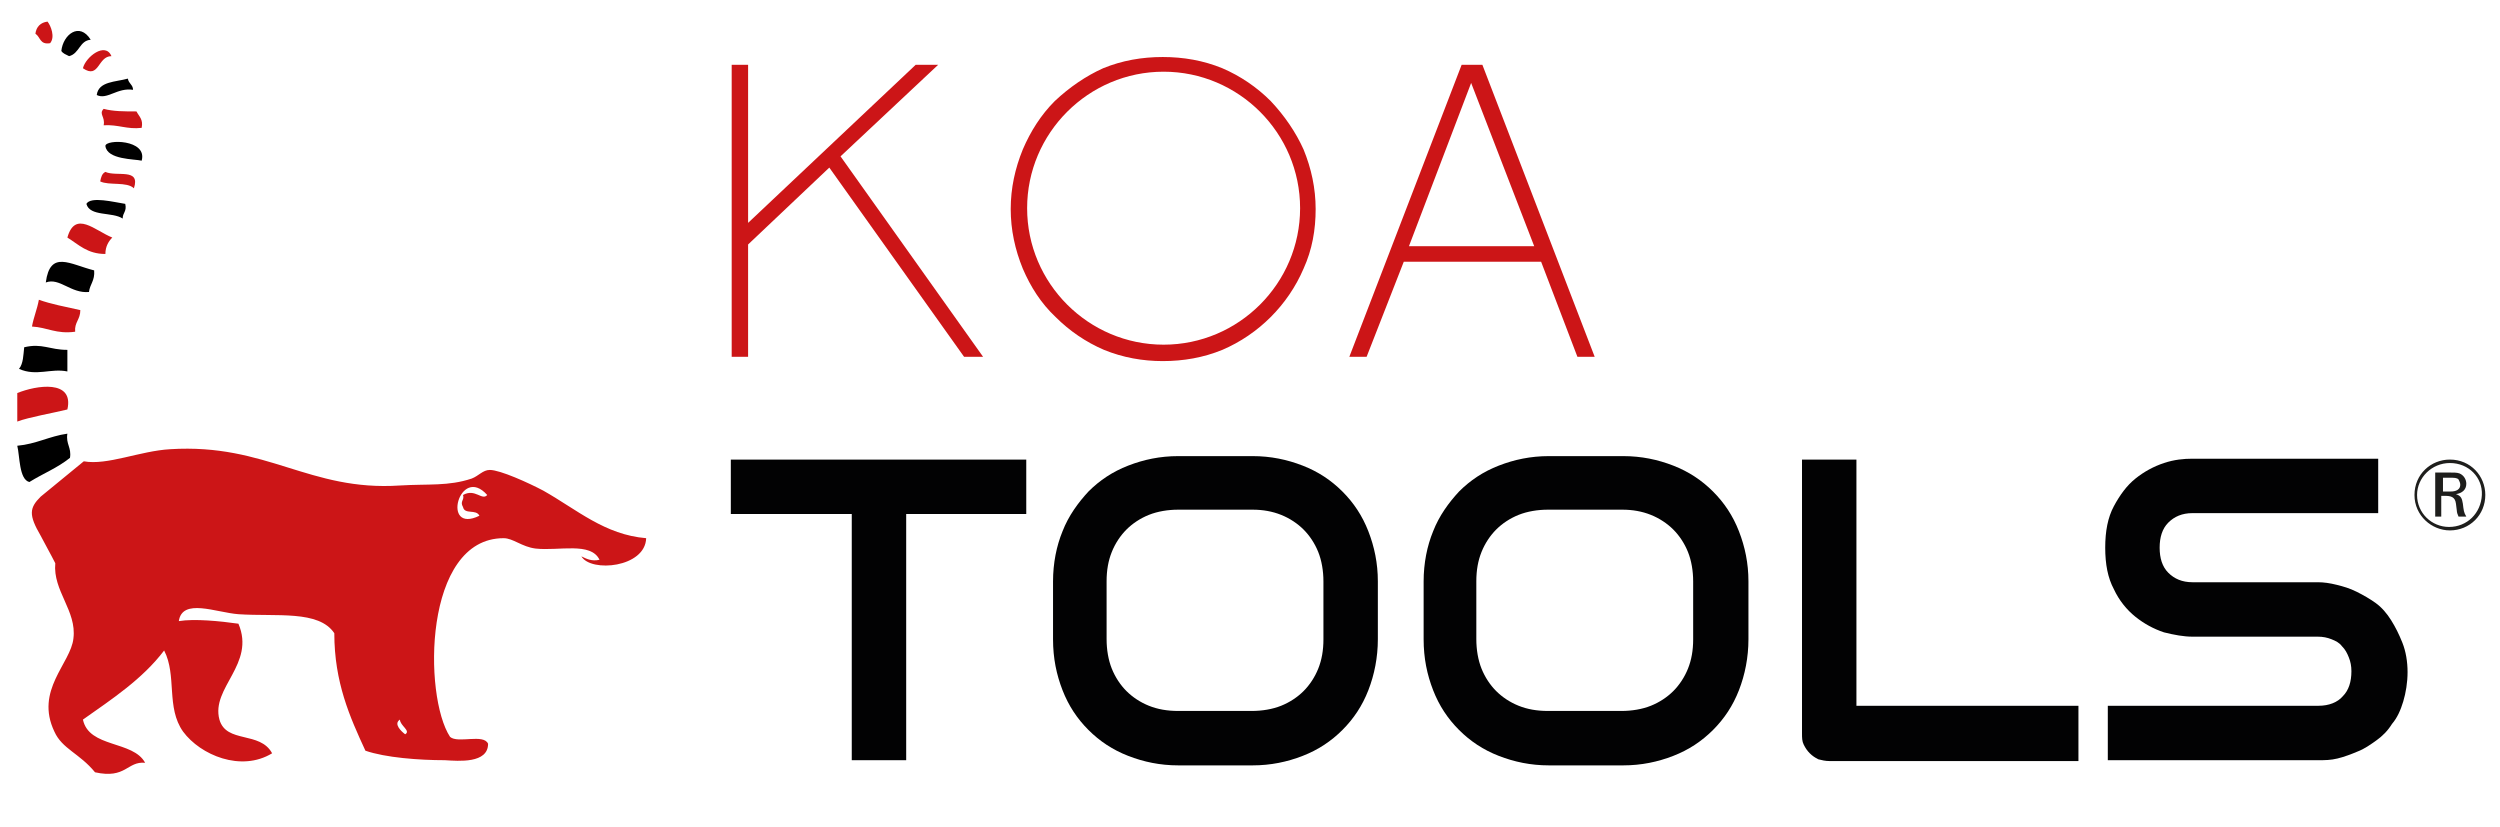 <?xml version="1.0" encoding="utf-8"?>
<!-- Generator: Adobe Illustrator 24.1.2, SVG Export Plug-In . SVG Version: 6.00 Build 0)  -->
<svg version="1.1" id="Calque_1" xmlns="http://www.w3.org/2000/svg" xmlns:xlink="http://www.w3.org/1999/xlink" x="0px" y="0px"
	 viewBox="0 0 289.4 95.7" style="enable-background:new 0 0 289.4 95.7;" xml:space="preserve">
<style type="text/css">
	.st0{fill-rule:evenodd;clip-rule:evenodd;fill:#CC1517;}
	.st1{fill-rule:evenodd;clip-rule:evenodd;}
	.st2{fill:#CC1517;}
	.st3{fill:#1E1E1C;}
	.st4{fill:#020203;}
</style>
<path class="st0" d="M5.5,2.5C4.7,2.6,4.2,3.1,4.1,3.9C4.7,4.3,4.6,5.2,5.8,5C6.4,4.3,5.9,3,5.5,2.5z"/>
<path class="st1" d="M7.1,5.9C7.3,6.2,7.6,6.3,8,6.5c1.2-0.3,1.2-1.8,2.5-1.9C9.2,2.5,7.3,4,7.1,5.9z"/>
<path class="st0" d="M9.6,7.9c1.9,1.3,1.7-1.4,3.3-1.4C12.2,4.8,9.9,6.6,9.6,7.9z"/>
<path class="st1" d="M14.8,9.1c-1.4,0.4-3.4,0.3-3.6,1.9c1.2,0.6,2.4-0.9,4.2-0.6C15.4,9.8,14.9,9.7,14.8,9.1z"/>
<path class="st0" d="M12,12.6c-0.6,0.6,0.2,0.9,0,1.9c1.7-0.1,2.7,0.5,4.4,0.3c0.2-1-0.3-1.3-0.6-1.9C14.4,12.9,13.1,12.9,12,12.6z"
	/>
<path class="st1" d="M12.2,16.9c0.2,1.6,3.4,1.5,4.2,1.7C17.1,16.1,12.2,16.1,12.2,16.9z"/>
<path class="st0" d="M12.2,19.9c-0.4,0.2-0.5,0.6-0.6,1.1c1,0.5,3.1,0,3.9,0.8C16.3,19.4,13.5,20.5,12.2,19.9z"/>
<path class="st1" d="M10,23.6c0.4,1.5,3,0.9,4.2,1.7c0-0.7,0.5-0.8,0.3-1.7C13.2,23.4,10.5,22.7,10,23.6z"/>
<path class="st0" d="M7.8,27.5c1.3,0.8,2.3,1.9,4.4,1.9c0-0.9,0.4-1.5,0.8-1.9C11,26.7,8.7,24.3,7.8,27.5z"/>
<path class="st1" d="M5.3,32.7c1.6-0.6,2.9,1.3,5,1.1c0.1-0.9,0.7-1.3,0.6-2.5C8.1,30.6,5.8,28.9,5.3,32.7z"/>
<path class="st0" d="M4.5,34.7c-0.2,1.1-0.6,2-0.8,3.1c1.8,0.1,2.8,0.9,5,0.6c-0.1-1.1,0.6-1.4,0.6-2.5C7.5,35.5,5.9,35.2,4.5,34.7z
	"/>
<path class="st1" d="M2.8,40.2c-0.1,0.9-0.1,1.9-0.6,2.5c2,0.9,3.7-0.1,5.6,0.3c0-0.8,0-1.7,0-2.5C5.7,40.5,4.9,39.7,2.8,40.2z"/>
<path class="st0" d="M2,45.5c0,1.1,0,2.2,0,3.3c1.3-0.5,4.2-1,5.8-1.4C8.6,43.9,4.2,44.6,2,45.5z"/>
<path class="st1" d="M7.8,50.2c-2.1,0.3-3.6,1.2-5.8,1.4c0.3,1.2,0.2,3.9,1.4,4.2C5,54.8,6.6,54.2,8.1,53
	C8.3,51.8,7.6,51.4,7.8,50.2z"/>
<path class="st0" d="M9.7,53.4c2.7,0.5,6.5-1.2,10-1.4c11.2-0.7,16.1,4.9,26.6,4.2c3.3-0.2,5.6,0.1,8.3-0.8c0.8-0.3,1.3-1,2.1-1
	c1.2,0,4.5,1.5,6.2,2.4c3.9,2.2,7.1,5.1,11.9,5.5c-0.1,3.4-6.4,4-7.5,2.1c0.6,0.3,1.2,0.6,2.1,0.4c-1-2.1-4.7-1-7.4-1.3
	c-1.6-0.2-2.6-1.2-3.7-1.2c-9.3,0-9.3,18.3-6.2,23c0.9,0.8,3.9-0.4,4.4,0.8c0,2.3-3.4,2-5,1.9c-3,0-6.9-0.3-9.2-1.1
	c-1.8-3.9-3.6-7.9-3.6-13.6c-1.8-2.7-6.7-1.9-11.1-2.2c-2.6-0.2-6.5-1.9-6.9,0.8c1.8-0.3,4.8,0,6.9,0.3c2,4.7-3.2,7.4-2.2,11.1
	c0.8,2.8,4.7,1.3,6.1,3.9c-3.6,2.2-8.3,0.2-10.3-2.5c-2-2.8-0.7-6.5-2.2-9.4c-2.5,3.3-6,5.6-9.4,8c0.7,3.3,5.8,2.4,7.2,5
	c-2.1-0.2-2.2,1.9-5.8,1.1c-1.8-2.2-3.8-2.7-4.7-4.7C4,79.9,8.2,76.8,8.5,73.9c0.4-3.2-2.4-5.5-2.1-8.7c-0.5-1-1.4-2.6-1.7-3.2
	c-1.4-2.4-1.3-3.2,0-4.5 M55.5,59.7c-0.4-0.8-1.7-0.1-1.9-1c-0.4-0.7,0.2-0.8,0-1.4c1.4-0.8,2.2,0.7,2.8,0
	C53.2,53.7,51,61.9,55.5,59.7z M46.3,83.3c-0.8,0.5,0.2,1.4,0.6,1.7C47.6,84.6,46.3,84,46.3,83.3z"/>
<g>
	<path class="st2" d="M97.3,18.1l16.5,23.2h-2.2L96,19.4l-9.4,8.9v13h-1.9V7.5h1.9v18.3l19.4-18.3h2.6L97.3,18.1z"/>
	<path class="st2" d="M127.8,40.5c-2.1-0.9-4-2.2-5.6-3.8c-1.7-1.6-2.9-3.5-3.8-5.6c-0.9-2.2-1.4-4.5-1.4-6.9c0-2.4,0.5-4.7,1.4-6.9
		c0.9-2.1,2.1-4,3.7-5.6c1.7-1.6,3.6-2.9,5.6-3.8c2.2-0.9,4.5-1.3,6.9-1.3c2.4,0,4.7,0.4,6.9,1.3c2.1,0.9,4,2.2,5.6,3.8
		c1.6,1.7,2.9,3.6,3.8,5.6c0.9,2.2,1.4,4.5,1.4,6.9c0,2.4-0.4,4.7-1.4,6.9c-0.9,2.1-2.2,4-3.8,5.6c-1.6,1.6-3.5,2.9-5.6,3.8
		c-2.2,0.9-4.5,1.3-6.9,1.3C132.3,41.8,130,41.4,127.8,40.5z M118.9,24.1c0,8.7,7.1,15.8,15.8,15.8c8.7,0,15.8-7.1,15.8-15.8
		s-7.1-15.8-15.8-15.8C126,8.3,118.9,15.4,118.9,24.1z"/>
	<path class="st2" d="M158.2,41.3h-2l13-33.8h2.4l13,33.8h-2l-4.2-11h-15.9L158.2,41.3z M163.1,28.5h14.5l-7.3-18.9L163.1,28.5z"/>
</g>
<g>
	<g>
		<path class="st3" d="M283.6,61.4c-2.1,0-4.1-1.7-4.1-4.1c0-2.4,1.9-4.1,4.1-4.1c2.4,0,4.1,1.9,4.1,4.1
			C287.7,59.6,285.9,61.4,283.6,61.4z M283.6,53.6c-2.1,0-3.8,1.7-3.8,3.7c0,2.1,1.7,3.7,3.7,3.7c2.1,0,3.7-1.6,3.8-3.7
			C287.4,55.3,285.8,53.6,283.6,53.6z M283.5,54.7c0.6,0,0.9,0,1.2,0.1c0.5,0.2,0.8,0.7,0.8,1.2c0,0.7-0.5,1.1-1.2,1.2
			c0.6,0.2,0.7,0.5,0.8,1.1c0.1,0.8,0.1,1,0.4,1.5h-0.9c-0.1-0.2-0.2-0.5-0.2-0.7c0-0.1-0.1-0.7-0.1-0.8c-0.1-0.8-0.6-0.9-1.3-0.9
			h-0.4v2.4h-0.7v-5.1H283.5z M282.7,56.9h0.9c0.3,0,1.2,0,1.2-0.8c0-0.2-0.1-0.4-0.2-0.6c-0.2-0.2-0.5-0.2-1.1-0.2h-0.7V56.9z"/>
	</g>
</g>
<g>
	<path class="st4" d="M118.8,59.5h-13.9v28.5h-6.3V59.5H84.6v-6.3h34.2V59.5z"/>
	<path class="st4" d="M159.5,74c0,2.1-0.4,4.1-1.1,5.9c-0.7,1.8-1.7,3.3-3,4.6c-1.3,1.3-2.8,2.3-4.6,3c-1.8,0.7-3.7,1.1-5.8,1.1
		h-8.6c-2.1,0-4-0.4-5.8-1.1c-1.8-0.7-3.3-1.7-4.6-3s-2.3-2.8-3-4.6c-0.7-1.8-1.1-3.7-1.1-5.9v-6.7c0-2.1,0.4-4.1,1.1-5.8
		c0.7-1.8,1.8-3.3,3-4.6c1.3-1.3,2.8-2.3,4.6-3c1.8-0.7,3.7-1.1,5.8-1.1h8.6c2.1,0,4,0.4,5.8,1.1c1.8,0.7,3.3,1.7,4.6,3
		c1.3,1.3,2.3,2.8,3,4.6c0.7,1.8,1.1,3.7,1.1,5.8V74z M153.2,67.3c0-1.2-0.2-2.4-0.6-3.4c-0.4-1-1-1.9-1.7-2.6
		c-0.7-0.7-1.6-1.3-2.6-1.7c-1-0.4-2.1-0.6-3.3-0.6h-8.6c-1.2,0-2.4,0.2-3.4,0.6c-1,0.4-1.9,1-2.6,1.7c-0.7,0.7-1.3,1.6-1.7,2.6
		c-0.4,1-0.6,2.1-0.6,3.4V74c0,1.2,0.2,2.4,0.6,3.4c0.4,1,1,1.9,1.7,2.6c0.7,0.7,1.6,1.3,2.6,1.7c1,0.4,2.1,0.6,3.4,0.6h8.5
		c1.2,0,2.4-0.2,3.4-0.6c1-0.4,1.9-1,2.6-1.7c0.7-0.7,1.3-1.6,1.7-2.6c0.4-1,0.6-2.1,0.6-3.4V67.3z"/>
	<path class="st4" d="M202.4,74c0,2.1-0.4,4.1-1.1,5.9c-0.7,1.8-1.7,3.3-3,4.6c-1.3,1.3-2.8,2.3-4.6,3c-1.8,0.7-3.7,1.1-5.8,1.1
		h-8.6c-2.1,0-4-0.4-5.8-1.1c-1.8-0.7-3.3-1.7-4.6-3c-1.3-1.3-2.3-2.8-3-4.6c-0.7-1.8-1.1-3.7-1.1-5.9v-6.7c0-2.1,0.4-4.1,1.1-5.8
		c0.7-1.8,1.8-3.3,3-4.6c1.3-1.3,2.8-2.3,4.6-3c1.8-0.7,3.7-1.1,5.8-1.1h8.6c2.1,0,4,0.4,5.8,1.1c1.8,0.7,3.3,1.7,4.6,3
		c1.3,1.3,2.3,2.8,3,4.6c0.7,1.8,1.1,3.7,1.1,5.8V74z M196,67.3c0-1.2-0.2-2.4-0.6-3.4c-0.4-1-1-1.9-1.7-2.6
		c-0.7-0.7-1.6-1.3-2.6-1.7c-1-0.4-2.1-0.6-3.3-0.6h-8.6c-1.2,0-2.4,0.2-3.4,0.6c-1,0.4-1.9,1-2.6,1.7c-0.7,0.7-1.3,1.6-1.7,2.6
		c-0.4,1-0.6,2.1-0.6,3.4V74c0,1.2,0.2,2.4,0.6,3.4c0.4,1,1,1.9,1.7,2.6c0.7,0.7,1.6,1.3,2.6,1.7c1,0.4,2.1,0.6,3.4,0.6h8.5
		c1.2,0,2.4-0.2,3.4-0.6c1-0.4,1.9-1,2.6-1.7c0.7-0.7,1.3-1.6,1.7-2.6c0.4-1,0.6-2.1,0.6-3.4V67.3z"/>
	<path class="st4" d="M240.6,88.1h-28.8c-0.5,0-0.9-0.1-1.3-0.2c-0.4-0.2-0.7-0.4-1-0.7c-0.3-0.3-0.5-0.6-0.7-1
		c-0.2-0.4-0.2-0.8-0.2-1.3V53.2h6.3v28.5h25.7V88.1z"/>
	<path class="st4" d="M278.7,77.8c0,1.2-0.2,2.4-0.5,3.4c-0.3,1-0.7,1.9-1.3,2.6c-0.5,0.8-1.1,1.4-1.8,1.9c-0.7,0.5-1.4,1-2.2,1.3
		c-0.7,0.3-1.5,0.6-2.3,0.8c-0.8,0.2-1.5,0.2-2.2,0.2h-24.4v-6.3h24.4c1.2,0,2.2-0.4,2.8-1.1c0.7-0.7,1-1.7,1-2.9
		c0-0.6-0.1-1.1-0.3-1.6c-0.2-0.5-0.4-0.9-0.8-1.3c-0.3-0.4-0.7-0.6-1.2-0.8c-0.5-0.2-1-0.3-1.6-0.3h-14.5c-1,0-2.1-0.2-3.3-0.5
		c-1.2-0.4-2.3-1-3.3-1.8c-1-0.8-1.9-1.9-2.5-3.2c-0.7-1.3-1-2.9-1-4.8c0-1.9,0.3-3.5,1-4.8c0.7-1.3,1.5-2.4,2.5-3.2
		c1-0.8,2.1-1.4,3.3-1.8c1.2-0.4,2.3-0.5,3.3-0.5h21.5v6.3h-21.5c-1.2,0-2.1,0.4-2.8,1.1c-0.7,0.7-1,1.7-1,2.9c0,1.2,0.3,2.2,1,2.9
		c0.7,0.7,1.6,1.1,2.8,1.1h14.5h0c0.7,0,1.4,0.1,2.2,0.3c0.8,0.2,1.5,0.4,2.3,0.8c0.8,0.4,1.5,0.8,2.2,1.3c0.7,0.5,1.3,1.2,1.8,2
		c0.5,0.8,0.9,1.6,1.3,2.6S278.7,76.6,278.7,77.8z"/>
</g>
</svg>
